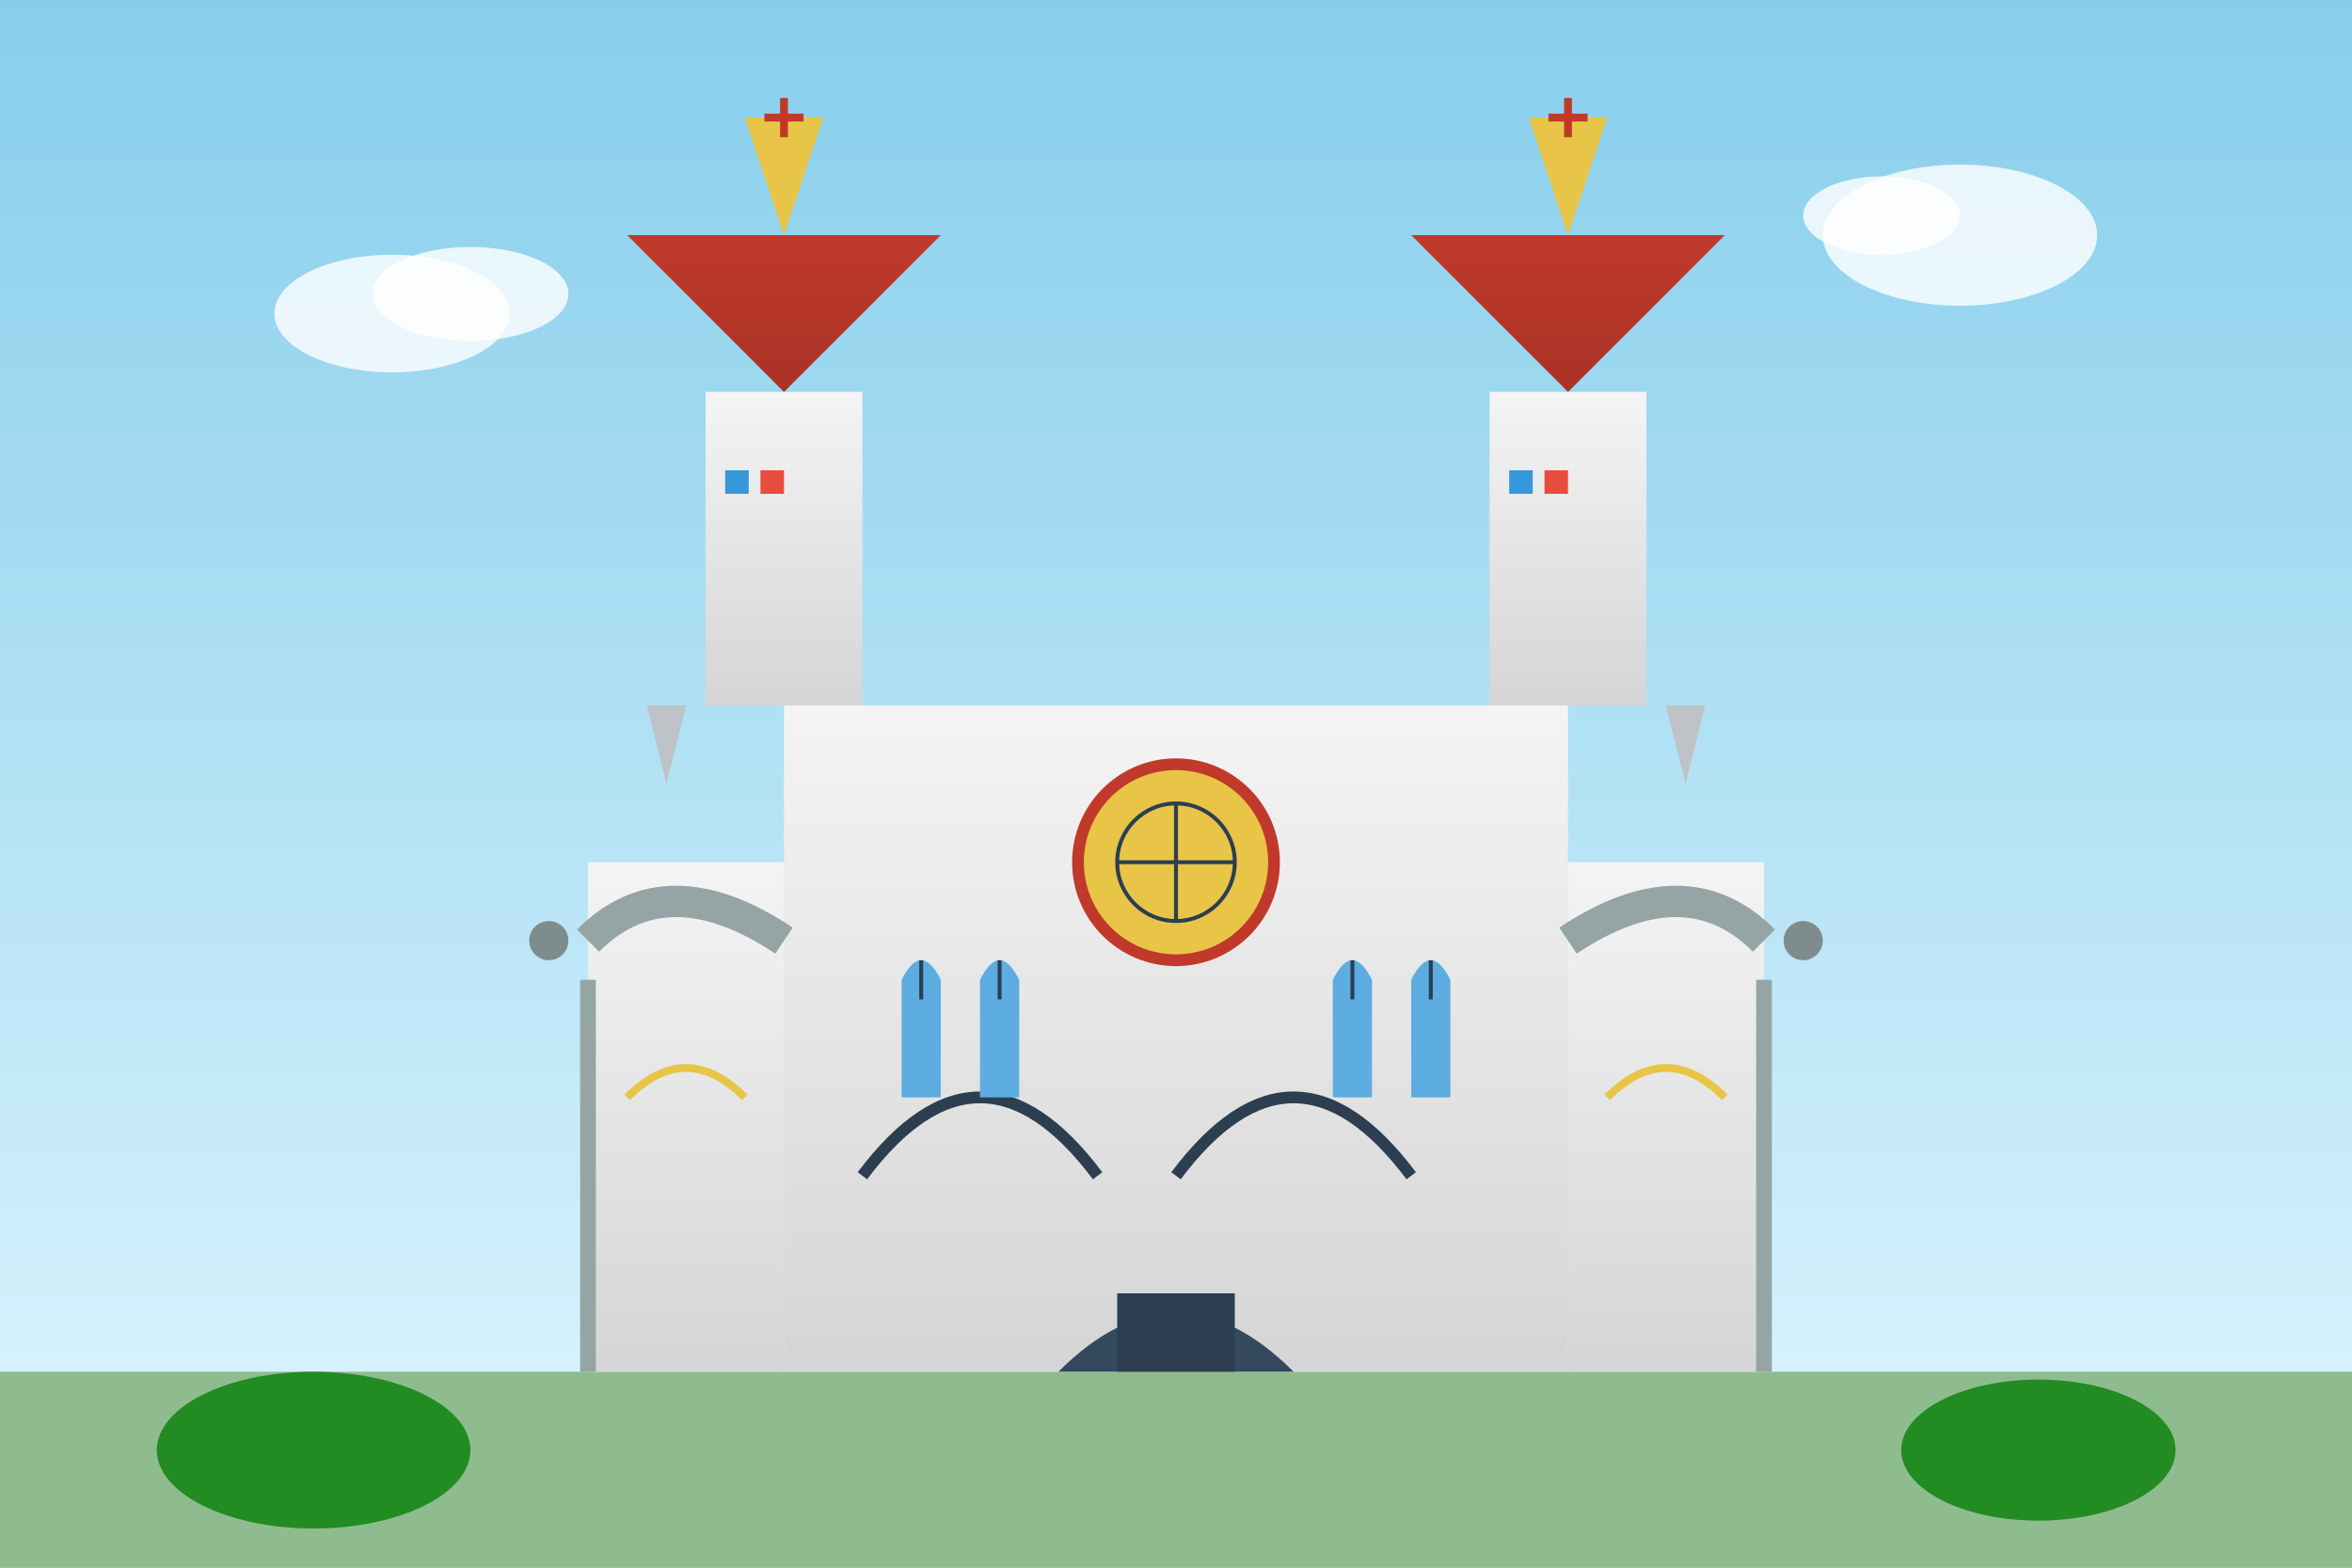 <svg width="600" height="400" viewBox="0 0 600 400" fill="none" xmlns="http://www.w3.org/2000/svg">
  <rect x="0" y="0" width="600" height="400" fill="#333333" stroke="none"/>
  <!-- Spanish Architecture Hero Banner -->
  
  <!-- Background Gradient -->
  <defs>
    <linearGradient id="skyGradient" x1="0%" y1="0%" x2="0%" y2="100%">
      <stop offset="0%" style="stop-color:#87ceeb"/>
      <stop offset="100%" style="stop-color:#e0f6ff"/>
    </linearGradient>
    <linearGradient id="buildingGradient" x1="0%" y1="0%" x2="0%" y2="100%">
      <stop offset="0%" style="stop-color:#f4f4f4"/>
      <stop offset="100%" style="stop-color:#d5d5d5"/>
    </linearGradient>
    <linearGradient id="roofGradient" x1="0%" y1="0%" x2="0%" y2="100%">
      <stop offset="0%" style="stop-color:#c0392b"/>
      <stop offset="100%" style="stop-color:#a93226"/>
    </linearGradient>
  </defs>
  
  <!-- Sky Background -->
  <rect width="600" height="400" fill="url(#skyGradient)"/>
  
  <!-- Ground -->
  <rect x="0" y="350" width="600" height="50" fill="#8fbc8f"/>
  
  <!-- Main Cathedral Structure (Inspired by Spanish Gothic) -->
  <!-- Central Nave -->
  <rect x="200" y="180" width="200" height="170" fill="url(#buildingGradient)"/>
  
  <!-- Side Chapels -->
  <rect x="150" y="220" width="50" height="130" fill="url(#buildingGradient)"/>
  <rect x="400" y="220" width="50" height="130" fill="url(#buildingGradient)"/>
  
  <!-- Gothic Arches -->
  <path d="M 220 300 Q 250 260 280 300" stroke="#2c3e50" stroke-width="3" fill="none"/>
  <path d="M 300 300 Q 330 260 360 300" stroke="#2c3e50" stroke-width="3" fill="none"/>
  
  <!-- Rose Window -->
  <circle cx="300" cy="220" r="25" fill="#e8c547" stroke="#c0392b" stroke-width="3"/>
  <circle cx="300" cy="220" r="15" fill="none" stroke="#2c3e50" stroke-width="1"/>
  <line x1="285" y1="220" x2="315" y2="220" stroke="#2c3e50" stroke-width="1"/>
  <line x1="300" y1="205" x2="300" y2="235" stroke="#2c3e50" stroke-width="1"/>
  
  <!-- Bell Towers -->
  <rect x="180" y="100" width="40" height="80" fill="url(#buildingGradient)"/>
  <rect x="380" y="100" width="40" height="80" fill="url(#buildingGradient)"/>
  
  <!-- Tower Roofs -->
  <polygon points="200,100 160,60 240,60" fill="url(#roofGradient)"/>
  <polygon points="400,100 360,60 440,60" fill="url(#roofGradient)"/>
  
  <!-- Spires -->
  <polygon points="200,60 190,30 210,30" fill="#e8c547"/>
  <polygon points="400,60 390,30 410,30" fill="#e8c547"/>
  
  <!-- Cross on Spires -->
  <line x1="200" y1="25" x2="200" y2="35" stroke="#c0392b" stroke-width="2"/>
  <line x1="195" y1="30" x2="205" y2="30" stroke="#c0392b" stroke-width="2"/>
  <line x1="400" y1="25" x2="400" y2="35" stroke="#c0392b" stroke-width="2"/>
  <line x1="395" y1="30" x2="405" y2="30" stroke="#c0392b" stroke-width="2"/>
  
  <!-- Main Portal -->
  <path d="M 270 350 Q 300 320 330 350" fill="#34495e"/>
  <rect x="285" y="330" width="30" height="20" fill="#2c3e50"/>
  
  <!-- Gothic Windows -->
  <path d="M 230 250 Q 235 240 240 250 L 240 280 L 230 280 Z" fill="#5dade2"/>
  <path d="M 250 250 Q 255 240 260 250 L 260 280 L 250 280 Z" fill="#5dade2"/>
  <path d="M 340 250 Q 345 240 350 250 L 350 280 L 340 280 Z" fill="#5dade2"/>
  <path d="M 360 250 Q 365 240 370 250 L 370 280 L 360 280 Z" fill="#5dade2"/>
  
  <!-- Flying Buttresses -->
  <path d="M 150 240 Q 170 220 200 240" stroke="#95a5a6" stroke-width="8" fill="none"/>
  <path d="M 450 240 Q 430 220 400 240" stroke="#95a5a6" stroke-width="8" fill="none"/>
  
  <!-- Decorative Elements -->
  <!-- Gargoyles (simplified) -->
  <circle cx="140" cy="240" r="5" fill="#7f8c8d"/>
  <circle cx="460" cy="240" r="5" fill="#7f8c8d"/>
  
  <!-- Pinnacles -->
  <polygon points="170,200 165,180 175,180" fill="#bdc3c7"/>
  <polygon points="430,200 425,180 435,180" fill="#bdc3c7"/>
  
  <!-- Spanish Elements -->
  <!-- Moorish Influence (Horseshoe Arch Detail) -->
  <path d="M 160 280 Q 175 265 190 280" stroke="#e8c547" stroke-width="2" fill="none"/>
  <path d="M 410 280 Q 425 265 440 280" stroke="#e8c547" stroke-width="2" fill="none"/>
  
  <!-- Decorative Tiles Pattern -->
  <rect x="185" y="120" width="6" height="6" fill="#3498db"/>
  <rect x="194" y="120" width="6" height="6" fill="#e74c3c"/>
  <rect x="385" y="120" width="6" height="6" fill="#3498db"/>
  <rect x="394" y="120" width="6" height="6" fill="#e74c3c"/>
  
  <!-- Clouds -->
  <ellipse cx="100" cy="80" rx="30" ry="15" fill="#ffffff" opacity="0.8"/>
  <ellipse cx="120" cy="75" rx="25" ry="12" fill="#ffffff" opacity="0.8"/>
  <ellipse cx="500" cy="60" rx="35" ry="18" fill="#ffffff" opacity="0.8"/>
  <ellipse cx="480" cy="55" rx="20" ry="10" fill="#ffffff" opacity="0.8"/>
  
  <!-- Surrounding Vegetation -->
  <ellipse cx="80" cy="370" rx="40" ry="20" fill="#228b22"/>
  <ellipse cx="520" cy="370" rx="35" ry="18" fill="#228b22"/>
  
  <!-- Architectural Details -->
  <!-- Buttress Details -->
  <rect x="148" y="250" width="4" height="100" fill="#95a5a6"/>
  <rect x="448" y="250" width="4" height="100" fill="#95a5a6"/>
  
  <!-- Window Tracery -->
  <path d="M 235 245 L 235 255 M 255 245 L 255 255 M 345 245 L 345 255 M 365 245 L 365 255" stroke="#2c3e50" stroke-width="1"/>
</svg>
